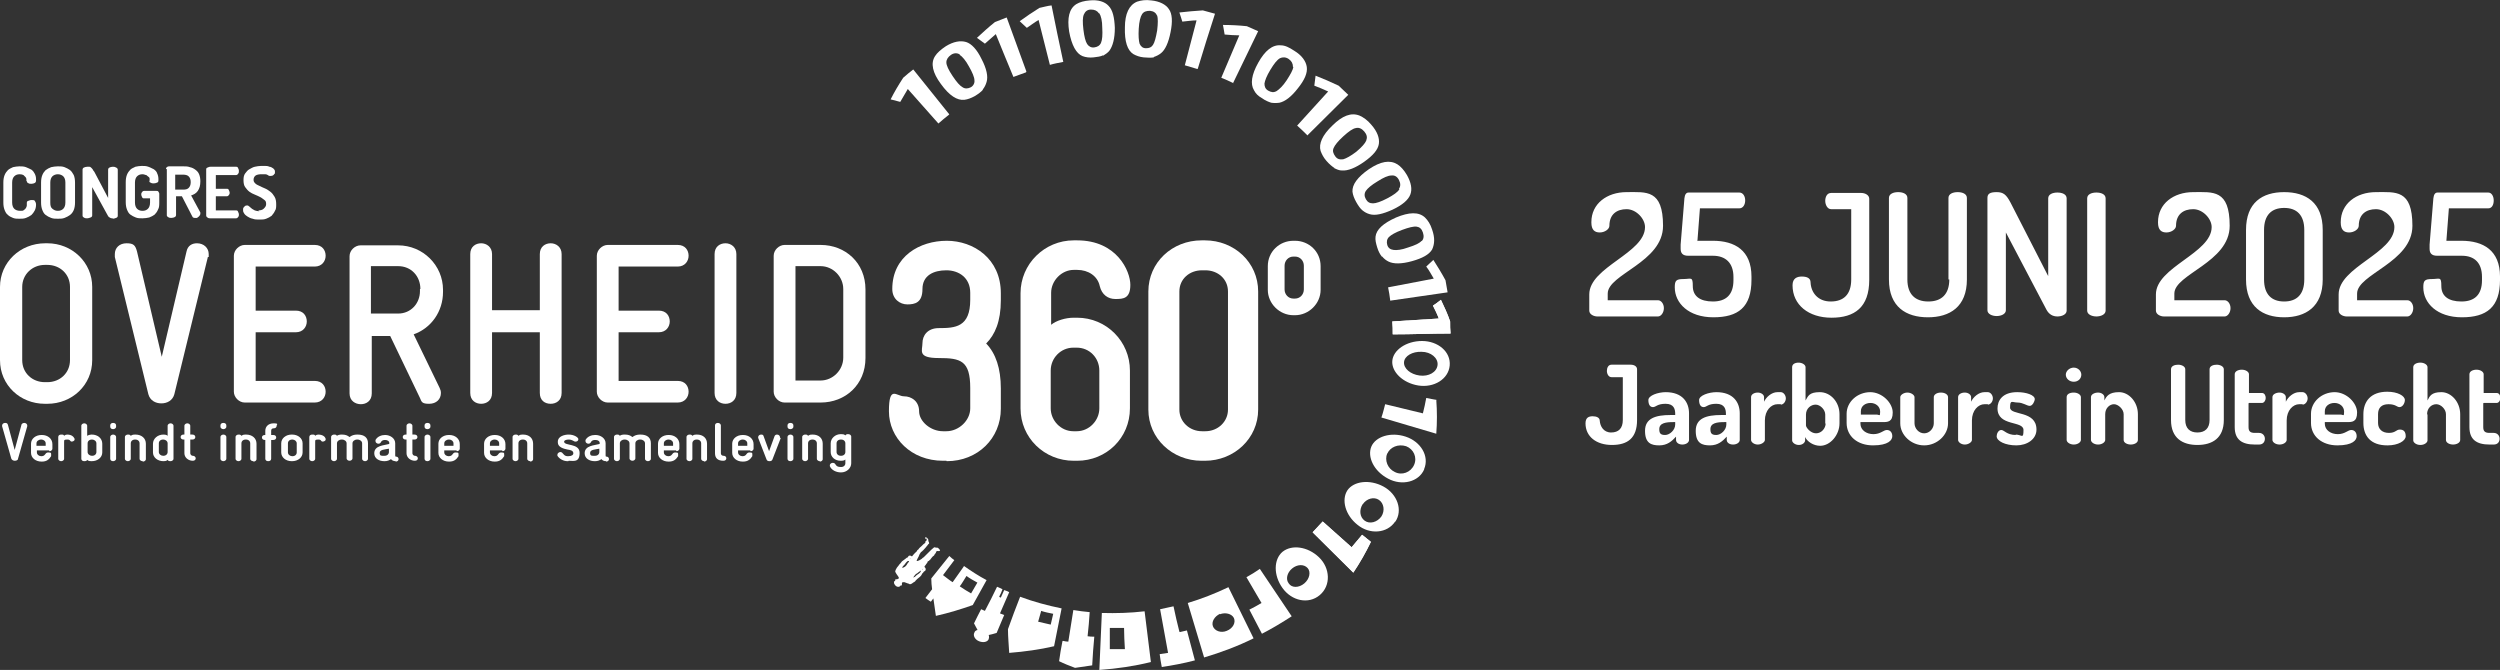 <svg width="306" height="82" viewBox="0 0 306 82" fill="none" xmlns="http://www.w3.org/2000/svg">
<rect x="0" y="0" width="306" height="82" fill="#333333" stroke="none"/>
<g clip-path="url(#clip0_4034_222)">
<path d="M304.001 49.322H305.591C305.847 49.322 306.053 49.017 306.053 48.712C306.053 48.406 305.899 48.101 305.591 48.101H304.001V45.81C304.001 45.505 303.59 45.25 303.129 45.25C302.667 45.25 302.257 45.454 302.257 45.81V52.275C302.257 53.801 303.129 54.412 304.719 54.412H305.232C305.745 54.412 305.95 54.056 305.95 53.7C305.95 53.343 305.694 52.987 305.232 52.987H304.719C304.155 52.987 303.949 52.783 303.949 52.275V49.373L304.001 49.322ZM297.075 50.697C297.075 49.933 297.64 49.475 298.204 49.475C298.768 49.475 299.384 50.086 299.384 50.697V53.852C299.384 54.209 299.845 54.412 300.256 54.412C300.666 54.412 301.128 54.209 301.128 53.852V50.697C301.128 49.221 300.051 47.999 298.819 47.999C297.588 47.999 297.383 48.508 297.127 49.017V44.945C297.127 44.639 296.716 44.385 296.255 44.385C295.793 44.385 295.382 44.589 295.382 44.945V53.903C295.382 54.158 295.742 54.463 296.255 54.463C296.767 54.463 297.127 54.158 297.127 53.903V50.748L297.075 50.697ZM292.253 54.514C293.536 54.514 294.459 53.954 294.459 53.394C294.459 52.834 294.203 52.58 293.741 52.58C293.279 52.58 293.228 52.987 292.407 52.987C291.586 52.987 291.073 52.529 291.073 51.766V50.697C291.073 49.933 291.484 49.475 292.356 49.475C293.228 49.475 293.382 49.831 293.69 49.831C294.1 49.831 294.356 49.322 294.356 48.966C294.356 48.457 293.484 47.948 292.202 47.948C290.15 47.948 289.278 49.17 289.278 50.697V51.766C289.278 53.343 290.15 54.514 292.202 54.514M284.558 50.697V50.34C284.558 49.679 285.123 49.322 285.738 49.322C286.354 49.322 286.918 49.73 286.918 50.391C286.918 51.053 286.815 50.748 286.508 50.748H284.558V50.697ZM285.789 47.999C284.148 47.999 282.865 49.221 282.865 50.646V51.766C282.865 53.394 284.199 54.514 286.097 54.514C287.995 54.514 288.457 53.852 288.457 53.394C288.457 52.936 288.201 52.631 287.79 52.631C287.38 52.631 287.021 53.14 286.149 53.14C285.276 53.14 284.558 52.631 284.558 51.867V51.664H287.277C287.893 51.664 288.508 51.664 288.508 50.493C288.508 49.322 287.226 47.999 285.738 47.999M281.839 49.526C282.147 49.526 282.455 49.17 282.455 48.762C282.455 48.355 282.147 47.999 281.839 47.999H281.429C280.711 47.999 280.044 48.61 279.787 49.17V48.61C279.787 48.304 279.428 48.05 279.018 48.05C278.608 48.05 278.146 48.253 278.146 48.61V53.852C278.146 54.107 278.505 54.412 279.018 54.412C279.531 54.412 279.89 54.107 279.89 53.852V51.46C279.89 50.239 280.66 49.475 281.429 49.475H281.839V49.526ZM275.273 49.322H276.863C277.12 49.322 277.325 49.017 277.325 48.712C277.325 48.406 277.171 48.101 276.863 48.101H275.273V45.81C275.273 45.505 274.863 45.25 274.401 45.25C273.939 45.25 273.529 45.454 273.529 45.81V52.275C273.529 53.801 274.401 54.412 275.991 54.412H276.504C277.017 54.412 277.222 54.056 277.222 53.7C277.222 53.343 276.966 52.987 276.504 52.987H275.991C275.427 52.987 275.222 52.783 275.222 52.275V49.373L275.273 49.322ZM270.451 51.409C270.451 52.427 269.887 52.936 268.963 52.936C268.04 52.936 267.476 52.427 267.476 51.409V45.199C267.476 44.843 267.014 44.639 266.604 44.639C266.193 44.639 265.731 44.792 265.731 45.199V51.409C265.731 53.649 267.168 54.463 268.963 54.463C270.759 54.463 272.195 53.649 272.195 51.409V45.199C272.195 44.843 271.733 44.639 271.323 44.639C270.913 44.639 270.451 44.792 270.451 45.199V51.409ZM257.677 50.697C257.677 49.933 258.242 49.475 258.755 49.475C259.268 49.475 259.935 50.086 259.935 50.697V53.852C259.935 54.209 260.396 54.412 260.807 54.412C261.217 54.412 261.679 54.209 261.679 53.852V50.697C261.679 49.221 260.602 47.999 259.37 47.999C258.139 47.999 257.831 48.508 257.575 49.017V48.61C257.575 48.304 257.216 48.05 256.805 48.05C256.395 48.05 255.933 48.253 255.933 48.61V53.852C255.933 54.107 256.292 54.412 256.805 54.412C257.318 54.412 257.677 54.107 257.677 53.852V50.697ZM253.83 44.996C253.317 44.996 252.855 45.403 252.855 45.861C252.855 46.319 253.266 46.726 253.83 46.726C254.394 46.726 254.753 46.319 254.753 45.861C254.753 45.403 254.343 44.996 253.83 44.996ZM253.83 48.05C253.317 48.05 252.958 48.253 252.958 48.61V53.852C252.958 54.107 253.317 54.412 253.83 54.412C254.343 54.412 254.702 54.107 254.702 53.852V48.61C254.702 48.304 254.292 48.05 253.83 48.05ZM246.751 53.242C245.622 53.242 245.314 52.631 244.955 52.631C244.596 52.631 244.391 53.089 244.391 53.394C244.391 54.005 245.468 54.514 246.802 54.514C248.136 54.514 249.264 53.751 249.264 52.58C249.264 50.188 246.033 50.9 246.033 49.882C246.033 48.864 246.289 49.271 246.956 49.271C247.623 49.271 248.085 49.679 248.444 49.679C248.803 49.679 249.059 49.068 249.059 48.864C249.059 48.355 248.033 47.999 246.905 47.999C245.109 47.999 244.494 49.017 244.494 49.984C244.494 52.224 247.674 51.46 247.674 52.631C247.674 53.801 247.469 53.191 246.699 53.191M243.314 49.526C243.621 49.526 243.929 49.17 243.929 48.762C243.929 48.355 243.621 47.999 243.314 47.999H242.903C242.185 47.999 241.518 48.61 241.262 49.17V48.61C241.262 48.304 240.903 48.05 240.492 48.05C240.082 48.05 239.671 48.253 239.671 48.61V53.852C239.671 54.107 240.031 54.412 240.492 54.412C240.954 54.412 241.364 54.107 241.364 53.852V51.46C241.364 50.239 242.134 49.475 242.903 49.475H243.314V49.526ZM235.516 54.514C237.106 54.514 238.44 53.242 238.44 51.816V48.61C238.44 48.304 238.081 48.05 237.568 48.05C237.055 48.05 236.696 48.304 236.696 48.61V51.816C236.696 52.427 236.183 53.038 235.516 53.038C234.849 53.038 234.336 52.427 234.336 51.816V48.61C234.336 48.355 233.926 48.05 233.464 48.05C233.003 48.05 232.592 48.355 232.592 48.61V51.816C232.592 53.242 233.926 54.514 235.516 54.514ZM227.77 50.697V50.34C227.77 49.679 228.334 49.322 228.95 49.322C229.565 49.322 230.13 49.73 230.13 50.391C230.13 51.053 230.027 50.748 229.719 50.748H227.77V50.697ZM228.95 47.999C227.308 47.999 226.026 49.221 226.026 50.646V51.766C226.026 53.394 227.36 54.514 229.258 54.514C231.156 54.514 231.617 53.852 231.617 53.394C231.617 52.936 231.361 52.631 230.951 52.631C230.54 52.631 230.181 53.14 229.309 53.14C228.437 53.14 227.719 52.631 227.719 51.867V51.664H230.438C231.053 51.664 231.669 51.664 231.669 50.493C231.669 49.322 230.386 47.999 228.899 47.999M223.461 51.816C223.461 52.427 222.948 53.038 222.281 53.038C221.614 53.038 221.05 52.325 221.05 52.071V50.748C221.05 49.984 221.665 49.526 222.23 49.526C222.794 49.526 223.41 50.137 223.41 50.748V51.867L223.461 51.816ZM220.178 44.385C219.665 44.385 219.357 44.589 219.357 44.945V53.903C219.357 54.158 219.716 54.463 220.178 54.463C220.639 54.463 220.947 54.158 220.947 53.903V53.496C221.204 54.056 221.973 54.565 222.794 54.565C224.025 54.565 225.154 53.242 225.154 51.816V50.697C225.154 49.221 224.076 47.999 222.743 47.999C221.409 47.999 221.306 48.508 220.999 49.017V44.945C220.999 44.639 220.588 44.385 220.126 44.385M217.972 49.526C218.28 49.526 218.587 49.17 218.587 48.762C218.587 48.355 218.28 47.999 217.972 47.999H217.561C216.843 47.999 216.176 48.61 215.92 49.17V48.61C215.92 48.304 215.561 48.05 215.15 48.05C214.74 48.05 214.33 48.253 214.33 48.61V53.852C214.33 54.107 214.689 54.412 215.15 54.412C215.612 54.412 216.022 54.107 216.022 53.852V51.46C216.022 50.239 216.792 49.475 217.561 49.475H217.972V49.526ZM211.303 51.969C211.303 52.631 210.636 53.242 210.072 53.242C209.507 53.242 209.354 53.038 209.354 52.529C209.354 51.766 210.174 51.664 211.098 51.664H211.303V51.969ZM210.123 47.999C209.148 47.999 207.969 48.406 207.969 48.966C207.969 49.526 208.174 49.831 208.533 49.831C208.892 49.831 209.046 49.424 210.072 49.424C211.098 49.424 211.252 50.086 211.252 50.646V50.798H210.687C208.841 50.798 207.558 51.206 207.558 52.733C207.558 54.26 208.328 54.514 209.302 54.514C210.277 54.514 210.841 54.005 211.354 53.445V53.852C211.354 54.158 211.662 54.412 212.124 54.412C212.585 54.412 212.945 54.158 212.945 53.852V50.595C212.945 49.271 212.175 47.999 210.072 47.999M205.044 51.969C205.044 52.631 204.378 53.242 203.813 53.242C203.249 53.242 203.095 53.038 203.095 52.529C203.095 51.766 203.916 51.664 204.839 51.664H205.044V51.969ZM203.916 47.999C202.941 47.999 201.761 48.406 201.761 48.966C201.761 49.526 201.966 49.831 202.326 49.831C202.685 49.831 202.839 49.424 203.865 49.424C204.891 49.424 205.044 50.086 205.044 50.646V50.798H204.48C202.633 50.798 201.351 51.206 201.351 52.733C201.351 54.26 202.12 54.514 203.095 54.514C204.07 54.514 204.634 54.005 205.147 53.445V53.852C205.147 54.158 205.455 54.412 205.917 54.412C206.378 54.412 206.737 54.158 206.737 53.852V50.595C206.737 49.271 205.968 47.999 203.865 47.999M198.632 46.166V51.409C198.632 52.427 198.119 52.936 197.196 52.936C196.272 52.936 195.862 52.173 195.811 51.511C195.811 51.104 195.4 50.951 194.938 50.951C194.477 50.951 194.066 51.104 194.066 51.816C194.066 53.445 195.4 54.463 197.298 54.463C199.196 54.463 200.376 53.649 200.376 51.409V45.199C200.376 44.843 200.017 44.639 199.607 44.639H197.247C196.837 44.639 196.683 45.047 196.683 45.403C196.683 45.759 196.888 46.166 197.247 46.166H198.632Z" fill="white"/>
<path d="M299.434 29.522L299.742 25.501H304.564C305.026 25.501 305.231 25.043 305.231 24.534C305.231 24.025 304.975 23.567 304.564 23.567H298.357C298.049 23.567 297.895 23.821 297.844 24.279L297.382 29.929C297.382 30.082 297.382 30.286 297.382 30.438C297.382 30.947 297.588 31.304 298.306 31.304H301.332C302.871 31.304 303.795 32.169 303.795 33.9V34.307C303.795 36.088 302.871 36.903 301.281 36.903C299.691 36.903 298.819 36.241 298.819 35.019C298.819 33.798 298.614 34.154 297.69 34.154C296.767 34.154 296.613 34.358 296.613 35.172C296.613 37.106 298.306 38.837 301.332 38.837C304.359 38.837 306.001 37.615 306.001 34.256V33.849C306.001 30.642 303.949 29.471 301.281 29.471H299.434V29.522ZM286.507 27.232C286.507 28.148 286.917 28.453 287.533 28.453C288.148 28.453 288.713 28.046 288.713 27.639C288.713 26.214 289.636 25.603 290.816 25.603C291.996 25.603 293.073 26.774 293.073 27.792C293.073 30.998 286.25 32.678 286.25 36.037V38.023C286.25 38.481 286.815 38.735 287.225 38.735H294.663C295.023 38.735 295.382 38.277 295.382 37.717C295.382 37.157 295.023 36.75 294.663 36.75H288.508V35.936C288.508 33.543 295.279 32.118 295.279 27.639C295.279 23.16 293.227 23.516 290.816 23.516C288.405 23.516 286.507 24.941 286.507 27.181M282.044 34.205C282.044 36.037 281.12 36.903 279.581 36.903C278.043 36.903 277.119 36.037 277.119 34.205V28.148C277.119 26.316 278.043 25.45 279.581 25.45C281.12 25.45 282.044 26.316 282.044 28.148V34.205ZM279.581 38.837C282.198 38.837 284.301 37.564 284.301 34.205V28.148C284.301 24.788 282.249 23.516 279.581 23.516C276.914 23.516 274.913 24.788 274.913 28.148V34.205C274.913 37.564 276.965 38.837 279.581 38.837ZM264.14 27.232C264.14 28.148 264.551 28.453 265.166 28.453C265.782 28.453 266.346 28.046 266.346 27.639C266.346 26.214 267.27 25.603 268.45 25.603C269.629 25.603 270.707 26.774 270.707 27.792C270.707 30.998 263.884 32.678 263.884 36.037V38.023C263.884 38.481 264.448 38.735 264.859 38.735H272.297C272.656 38.735 273.015 38.277 273.015 37.717C273.015 37.157 272.656 36.75 272.297 36.75H266.141V35.936C266.141 33.543 272.913 32.118 272.913 27.639C272.913 23.16 270.861 23.516 268.45 23.516C266.038 23.516 264.14 24.941 264.14 27.181M255.471 38.023C255.471 38.481 256.035 38.735 256.599 38.735C257.164 38.735 257.728 38.481 257.728 38.023V24.279C257.728 23.77 257.164 23.567 256.599 23.567C256.035 23.567 255.471 23.77 255.471 24.279V38.023ZM251.829 38.735C252.393 38.735 252.957 38.481 252.957 38.023V24.279C252.957 23.77 252.393 23.567 251.829 23.567C251.264 23.567 250.7 23.77 250.7 24.279V33.798L246.083 24.788C245.57 23.821 245.211 23.516 244.39 23.516C243.569 23.516 243.262 23.72 243.262 24.229V37.972C243.262 38.43 243.826 38.684 244.39 38.684C244.954 38.684 245.519 38.43 245.519 37.972V28.453L250.495 37.921C250.803 38.481 251.264 38.735 251.829 38.735ZM238.593 34.205C238.593 36.037 237.619 36.903 236.028 36.903C234.438 36.903 233.463 36.037 233.463 34.205V24.229C233.463 23.72 232.899 23.516 232.335 23.516C231.771 23.516 231.206 23.72 231.206 24.229V34.205C231.206 37.564 233.31 38.837 235.977 38.837C238.645 38.837 240.748 37.564 240.748 34.205V24.229C240.748 23.72 240.184 23.516 239.619 23.516C239.055 23.516 238.491 23.72 238.491 24.229V34.205H238.593ZM226.589 25.501V34.205C226.589 36.037 225.666 36.903 224.076 36.903C222.485 36.903 221.665 35.783 221.613 34.561C221.613 34.001 221.1 33.849 220.536 33.849C219.972 33.849 219.407 34.052 219.407 34.918C219.407 37.31 221.357 38.888 224.178 38.888C227 38.888 228.795 37.615 228.795 34.256V24.33C228.795 23.872 228.282 23.618 227.821 23.618H224.127C223.614 23.618 223.409 24.127 223.409 24.585C223.409 25.043 223.665 25.603 224.127 25.603H226.589V25.501ZM207.763 29.522L208.07 25.501H212.892C213.354 25.501 213.611 25.043 213.611 24.534C213.611 24.025 213.354 23.567 212.892 23.567H206.685C206.377 23.567 206.224 23.821 206.172 24.279L205.711 29.929C205.711 30.082 205.711 30.286 205.711 30.438C205.711 30.947 205.916 31.304 206.634 31.304H209.661C211.2 31.304 212.174 32.169 212.174 33.9V34.307C212.174 36.088 211.251 36.903 209.661 36.903C208.07 36.903 207.198 36.241 207.198 35.019C207.198 33.798 206.993 34.154 206.07 34.154C205.146 34.154 204.992 34.358 204.992 35.172C204.992 37.106 206.685 38.837 209.712 38.837C212.739 38.837 214.38 37.615 214.38 34.256V33.849C214.38 30.642 212.328 29.471 209.661 29.471H207.814L207.763 29.522ZM194.784 27.232C194.784 28.148 195.194 28.453 195.81 28.453C196.425 28.453 196.99 28.046 196.99 27.639C196.99 26.214 197.913 25.603 199.093 25.603C200.273 25.603 201.35 26.774 201.35 27.792C201.35 30.998 194.527 32.678 194.527 36.037V38.023C194.527 38.481 195.092 38.735 195.502 38.735H202.94C203.3 38.735 203.659 38.277 203.659 37.717C203.659 37.157 203.3 36.75 202.94 36.75H196.785V35.936C196.785 33.543 203.556 32.118 203.556 27.639C203.556 23.16 201.504 23.516 199.093 23.516C196.682 23.516 194.784 24.941 194.784 27.181" fill="white"/>
<path d="M3.336 52.173L2.207 56.143C2.207 56.346 1.951 56.397 1.797 56.397C1.643 56.397 1.438 56.295 1.386 56.143L0.258 52.173C0.258 52.173 0.258 52.173 0.258 52.071C0.258 51.918 0.412 51.765 0.617 51.765C0.822 51.765 0.925 51.816 0.976 52.02L1.797 55.074L2.618 52.02C2.618 51.867 2.823 51.765 2.977 51.765C3.182 51.765 3.336 51.918 3.336 52.071C3.336 52.224 3.336 52.122 3.336 52.173Z" fill="white"/>
<path d="M5.592 54.26C5.592 54.005 5.336 53.801 5.079 53.801H5.028C4.72 53.801 4.464 54.005 4.464 54.26V54.565H5.592V54.26ZM6.003 55.125H4.515V55.379C4.515 55.634 4.772 55.837 5.028 55.837H5.079C5.592 55.837 5.49 55.379 5.9 55.379C6.311 55.379 6.259 55.481 6.259 55.685C6.259 55.888 6.259 55.786 6.259 55.837C6.003 56.245 5.695 56.499 5.131 56.499H5.079C4.361 56.499 3.797 56.041 3.797 55.43V54.31C3.797 53.7 4.361 53.242 5.079 53.242H5.131C5.849 53.242 6.413 53.7 6.413 54.361V54.921C6.413 55.074 6.259 55.227 6.054 55.227" fill="white"/>
<path d="M8.822 54.056C8.514 54.056 8.668 53.801 8.257 53.801C7.847 53.801 7.847 53.852 7.847 54.107V56.143C7.847 56.346 7.642 56.448 7.488 56.448C7.334 56.448 7.129 56.346 7.129 56.143V53.496C7.129 53.292 7.283 53.191 7.488 53.191C7.693 53.191 7.796 53.191 7.847 53.343C7.95 53.242 8.104 53.191 8.206 53.191C8.822 53.191 9.027 53.496 9.13 53.7C9.13 53.7 9.13 53.751 9.13 53.801C9.13 53.954 8.924 54.056 8.719 54.056" fill="white"/>
<path d="M11.8 54.26C11.8 54.005 11.543 53.801 11.287 53.801H11.236C10.928 53.801 10.723 54.005 10.723 54.26V55.328C10.723 55.583 10.979 55.787 11.236 55.787H11.287C11.595 55.787 11.8 55.583 11.8 55.328V54.26ZM11.236 56.448H11.184C11.082 56.448 10.825 56.448 10.671 56.296C10.62 56.397 10.517 56.448 10.312 56.448C10.107 56.448 9.953 56.346 9.953 56.143V52.122C9.953 51.918 10.158 51.816 10.312 51.816C10.466 51.816 10.671 51.918 10.671 52.122V53.343C10.825 53.242 11.082 53.191 11.184 53.191H11.236C11.954 53.191 12.518 53.649 12.518 54.31V55.379C12.518 55.99 11.954 56.448 11.236 56.448Z" fill="white"/>
<path d="M13.851 52.529C13.646 52.529 13.492 52.427 13.492 52.224V52.071C13.492 51.867 13.646 51.765 13.851 51.765C14.056 51.765 14.21 51.867 14.21 52.071V52.224C14.21 52.427 14.005 52.529 13.851 52.529ZM13.851 56.448C13.646 56.448 13.492 56.346 13.492 56.143V53.496C13.492 53.292 13.697 53.191 13.851 53.191C14.005 53.191 14.21 53.292 14.21 53.496V56.143C14.21 56.346 14.005 56.448 13.851 56.448Z" fill="white"/>
<path d="M17.444 56.448C17.29 56.448 17.084 56.346 17.084 56.143V54.26C17.084 54.005 16.879 53.801 16.572 53.801H16.52C16.212 53.801 16.007 54.005 16.007 54.26V56.143C16.007 56.346 15.802 56.448 15.648 56.448C15.494 56.448 15.289 56.346 15.289 56.143V53.496C15.289 53.292 15.494 53.191 15.648 53.191C15.802 53.191 15.905 53.191 16.007 53.343C16.212 53.191 16.366 53.191 16.52 53.191H16.572C17.341 53.191 17.854 53.649 17.854 54.31V56.194C17.854 56.397 17.649 56.499 17.495 56.499" fill="white"/>
<path d="M20.518 54.26C20.518 54.005 20.262 53.801 20.005 53.801H19.954C19.646 53.801 19.441 54.005 19.441 54.26V55.328C19.441 55.583 19.697 55.787 19.954 55.787H20.005C20.313 55.787 20.518 55.583 20.518 55.328V54.26ZM20.877 56.448C20.672 56.448 20.569 56.397 20.518 56.296C20.364 56.448 20.108 56.448 20.005 56.448C19.287 56.448 18.723 55.99 18.723 55.379V54.31C18.723 53.7 19.287 53.191 20.005 53.191C20.108 53.191 20.364 53.191 20.518 53.343V52.122C20.518 51.918 20.723 51.816 20.877 51.816C21.031 51.816 21.236 51.918 21.236 52.122V56.143C21.236 56.346 21.031 56.448 20.877 56.448Z" fill="white"/>
<path d="M23.597 56.397C23.033 56.397 22.571 55.99 22.571 55.481V53.801H22.468C22.212 53.801 22.109 53.649 22.109 53.496C22.109 53.343 22.212 53.191 22.468 53.191H22.571V52.122C22.571 51.918 22.776 51.816 22.93 51.816C23.084 51.816 23.289 51.918 23.289 52.122V53.191H23.546C23.802 53.191 23.905 53.343 23.905 53.496C23.905 53.649 23.802 53.801 23.546 53.801H23.289V55.481C23.289 55.583 23.392 55.787 23.597 55.787C23.802 55.787 23.956 55.939 23.956 56.092C23.956 56.245 23.854 56.397 23.597 56.397Z" fill="white"/>
<path d="M27.343 52.529C27.19 52.529 26.984 52.427 26.984 52.224V52.071C26.984 51.867 27.138 51.765 27.343 51.765C27.549 51.765 27.703 51.867 27.703 52.071V52.224C27.703 52.427 27.497 52.529 27.343 52.529ZM27.343 56.448C27.19 56.448 26.984 56.346 26.984 56.143V53.496C26.984 53.292 27.19 53.191 27.343 53.191C27.497 53.191 27.703 53.292 27.703 53.496V56.143C27.703 56.346 27.497 56.448 27.343 56.448Z" fill="white"/>
<path d="M30.987 56.448C30.833 56.448 30.628 56.346 30.628 56.143V54.26C30.628 54.005 30.422 53.801 30.114 53.801H30.063C29.755 53.801 29.55 54.005 29.55 54.26V56.143C29.55 56.346 29.345 56.448 29.191 56.448C29.037 56.448 28.832 56.346 28.832 56.143V53.496C28.832 53.292 29.037 53.191 29.191 53.191C29.345 53.191 29.448 53.191 29.55 53.343C29.755 53.191 29.909 53.191 30.063 53.191H30.114C30.884 53.191 31.397 53.649 31.397 54.31V56.194C31.397 56.397 31.192 56.499 31.038 56.499" fill="white"/>
<path d="M33.499 52.427C33.294 52.427 33.191 52.529 33.191 52.733V53.242H33.448C33.704 53.242 33.807 53.394 33.807 53.547C33.807 53.7 33.704 53.852 33.448 53.852H33.191V56.143C33.191 56.346 33.037 56.448 32.832 56.448C32.627 56.448 32.473 56.346 32.473 56.143V53.852H32.422C32.165 53.852 32.062 53.7 32.062 53.547C32.062 53.394 32.165 53.242 32.422 53.242H32.473V52.733C32.473 52.224 32.832 51.816 33.499 51.816C34.166 51.816 33.858 51.969 33.858 52.122C33.858 52.275 33.755 52.427 33.499 52.427Z" fill="white"/>
<path d="M36.32 54.26C36.32 54.005 36.063 53.801 35.807 53.801H35.756C35.448 53.801 35.243 54.005 35.243 54.26V55.379C35.243 55.634 35.499 55.837 35.756 55.837H35.807C36.115 55.837 36.32 55.634 36.32 55.379V54.26ZM35.756 56.448H35.704C34.986 56.448 34.422 55.99 34.422 55.379V54.26C34.422 53.649 34.986 53.191 35.704 53.191H35.756C36.474 53.191 37.038 53.649 37.038 54.26V55.379C37.038 55.99 36.474 56.448 35.756 56.448Z" fill="white"/>
<path d="M39.552 54.056C39.193 54.056 39.398 53.801 38.988 53.801C38.578 53.801 38.578 53.852 38.578 54.107V56.143C38.578 56.346 38.372 56.448 38.218 56.448C38.065 56.448 37.859 56.346 37.859 56.143V53.496C37.859 53.292 38.013 53.191 38.218 53.191C38.424 53.191 38.526 53.191 38.578 53.343C38.68 53.242 38.834 53.191 38.937 53.191C39.552 53.191 39.809 53.496 39.86 53.7C39.86 53.7 39.86 53.751 39.86 53.801C39.86 53.954 39.655 54.056 39.45 54.056" fill="white"/>
<path d="M44.683 56.448C44.529 56.448 44.324 56.346 44.324 56.143V54.26C44.324 54.005 44.067 53.801 43.759 53.801H43.708C43.4 53.801 43.144 54.005 43.144 54.26V56.092C43.144 56.296 42.938 56.397 42.785 56.397C42.631 56.397 42.425 56.296 42.425 56.092V54.26C42.425 54.005 42.169 53.801 41.861 53.801H41.81C41.502 53.801 41.245 54.005 41.245 54.26V56.143C41.245 56.346 41.04 56.448 40.886 56.448C40.733 56.448 40.527 56.346 40.527 56.143V53.496C40.527 53.292 40.733 53.191 40.886 53.191C41.04 53.191 41.143 53.191 41.245 53.343C41.348 53.242 41.605 53.191 41.81 53.191H41.861C42.272 53.191 42.528 53.292 42.785 53.496C43.041 53.292 43.349 53.191 43.708 53.191H43.759C44.631 53.191 45.042 53.598 45.042 54.26V56.143C45.042 56.346 44.837 56.448 44.683 56.448Z" fill="white"/>
<path d="M47.604 54.921C47.091 55.023 46.475 55.023 46.475 55.43C46.475 55.837 46.681 55.786 47.04 55.786H47.091C47.399 55.786 47.604 55.583 47.604 55.328V54.921ZM48.425 56.448C48.168 56.448 47.963 56.346 47.861 56.194C47.655 56.346 47.399 56.448 47.091 56.448H47.04C46.424 56.448 45.809 56.143 45.809 55.481C45.809 54.514 47.04 54.514 47.553 54.361C47.655 54.361 47.655 54.26 47.655 54.26C47.655 54.005 47.45 53.852 47.142 53.852C46.937 53.852 46.732 53.903 46.629 54.107C46.578 54.26 46.424 54.31 46.322 54.31C46.116 54.31 45.962 54.158 45.962 54.005C45.962 53.852 45.962 53.903 45.962 53.852C46.219 53.394 46.732 53.242 47.142 53.242C47.758 53.242 48.374 53.649 48.374 54.26V55.736C48.374 55.837 48.374 55.888 48.476 55.888C48.681 55.888 48.784 56.041 48.784 56.194C48.784 56.346 48.681 56.499 48.425 56.499" fill="white"/>
<path d="M50.785 56.397C50.22 56.397 49.759 55.99 49.759 55.481V53.801H49.656C49.4 53.801 49.297 53.649 49.297 53.496C49.297 53.343 49.4 53.191 49.656 53.191H49.759V52.122C49.759 51.918 49.964 51.816 50.118 51.816C50.272 51.816 50.477 51.918 50.477 52.122V53.191H50.733C50.99 53.191 51.092 53.343 51.092 53.496C51.092 53.649 50.99 53.801 50.733 53.801H50.477V55.481C50.477 55.583 50.579 55.787 50.785 55.787C50.99 55.787 51.144 55.939 51.144 56.092C51.144 56.245 51.041 56.397 50.785 56.397Z" fill="white"/>
<path d="M52.324 52.529C52.119 52.529 51.965 52.427 51.965 52.224V52.071C51.965 51.867 52.119 51.765 52.324 51.765C52.529 51.765 52.683 51.867 52.683 52.071V52.224C52.683 52.427 52.478 52.529 52.324 52.529ZM52.324 56.448C52.119 56.448 51.965 56.346 51.965 56.143V53.496C51.965 53.292 52.17 53.191 52.324 53.191C52.478 53.191 52.683 53.292 52.683 53.496V56.143C52.683 56.346 52.478 56.448 52.324 56.448Z" fill="white"/>
<path d="M55.507 54.26C55.507 54.005 55.25 53.801 54.994 53.801H54.943C54.635 53.801 54.378 54.005 54.378 54.26V54.565H55.507V54.26ZM55.866 55.125H54.378V55.379C54.378 55.634 54.635 55.837 54.891 55.837H54.943C55.456 55.837 55.353 55.379 55.763 55.379C56.174 55.379 56.123 55.481 56.123 55.685C56.123 55.888 56.123 55.786 56.123 55.837C55.866 56.245 55.558 56.499 54.994 56.499H54.943C54.224 56.499 53.66 56.041 53.66 55.43V54.31C53.66 53.7 54.224 53.242 54.943 53.242H54.994C55.712 53.242 56.276 53.7 56.276 54.361V54.921C56.276 55.074 56.123 55.227 55.917 55.227" fill="white"/>
<path d="M61.097 54.26C61.097 54.005 60.84 53.801 60.584 53.801H60.532C60.225 53.801 59.968 54.005 59.968 54.26V54.565H61.097V54.26ZM61.456 55.125H59.968V55.379C59.968 55.634 60.225 55.837 60.481 55.837H60.532C61.045 55.837 60.943 55.379 61.353 55.379C61.764 55.379 61.712 55.481 61.712 55.685C61.712 55.888 61.712 55.786 61.712 55.837C61.456 56.245 61.148 56.499 60.584 56.499H60.532C59.814 56.499 59.25 56.041 59.25 55.43V54.31C59.25 53.7 59.814 53.242 60.532 53.242H60.584C61.302 53.242 61.866 53.7 61.866 54.361V54.921C61.866 55.074 61.712 55.227 61.507 55.227" fill="white"/>
<path d="M64.893 56.448C64.739 56.448 64.534 56.346 64.534 56.143V54.26C64.534 54.005 64.329 53.801 64.021 53.801H63.969C63.662 53.801 63.456 54.005 63.456 54.26V56.143C63.456 56.346 63.251 56.448 63.097 56.448C62.944 56.448 62.738 56.346 62.738 56.143V53.496C62.738 53.292 62.944 53.191 63.097 53.191C63.251 53.191 63.354 53.191 63.456 53.343C63.662 53.191 63.816 53.191 63.969 53.191H64.021C64.79 53.191 65.252 53.649 65.252 54.31V56.194C65.252 56.397 65.047 56.499 64.893 56.499" fill="white"/>
<path d="M69.56 56.448H69.458C68.996 56.448 68.483 56.194 68.227 55.787C68.227 55.787 68.227 55.685 68.227 55.634C68.227 55.481 68.432 55.328 68.586 55.328C68.945 55.328 68.945 55.837 69.458 55.837H69.56C69.971 55.837 70.176 55.685 70.176 55.481C70.176 55.125 69.766 55.074 69.458 55.023C68.945 54.921 68.278 54.718 68.278 54.158V54.056C68.278 53.394 69.099 53.191 69.612 53.191C70.278 53.191 70.791 53.547 70.791 53.751C70.791 53.954 70.638 54.056 70.432 54.056C70.227 54.056 70.073 53.801 69.612 53.801C69.304 53.801 69.047 53.903 69.047 54.056C69.047 54.616 70.945 54.209 70.945 55.43C70.945 56.652 70.176 56.397 69.612 56.397" fill="white"/>
<path d="M73.358 54.921C72.845 55.023 72.229 55.023 72.229 55.43C72.229 55.837 72.435 55.786 72.794 55.786H72.845C73.153 55.786 73.358 55.583 73.358 55.328V54.921ZM74.179 56.448C73.922 56.448 73.717 56.346 73.615 56.194C73.409 56.346 73.153 56.448 72.845 56.448H72.794C72.178 56.448 71.562 56.143 71.562 55.481C71.562 54.514 72.794 54.514 73.307 54.361C73.409 54.361 73.409 54.26 73.409 54.26C73.409 54.005 73.204 53.852 72.896 53.852H72.845C72.64 53.852 72.435 53.903 72.332 54.107C72.281 54.26 72.127 54.31 72.024 54.31C71.819 54.31 71.665 54.158 71.665 54.005C71.665 53.852 71.665 53.903 71.665 53.852C71.922 53.394 72.435 53.242 72.845 53.242H72.896C73.512 53.242 74.127 53.649 74.127 54.26V55.736C74.127 55.837 74.127 55.888 74.23 55.888C74.435 55.888 74.538 56.041 74.538 56.194C74.538 56.346 74.435 56.499 74.179 56.499" fill="white"/>
<path d="M79.308 56.448C79.154 56.448 78.948 56.346 78.948 56.143V54.26C78.948 54.005 78.692 53.801 78.384 53.801H78.333C78.025 53.801 77.769 54.005 77.769 54.26V56.092C77.769 56.296 77.563 56.397 77.409 56.397C77.256 56.397 77.05 56.296 77.05 56.092V54.26C77.05 54.005 76.794 53.801 76.486 53.801H76.435C76.127 53.801 75.871 54.005 75.871 54.26V56.143C75.871 56.346 75.665 56.448 75.511 56.448C75.358 56.448 75.152 56.346 75.152 56.143V53.496C75.152 53.292 75.358 53.191 75.511 53.191C75.665 53.191 75.768 53.191 75.871 53.343C75.973 53.242 76.178 53.191 76.435 53.191H76.486C76.897 53.191 77.153 53.292 77.409 53.496C77.666 53.292 77.974 53.191 78.333 53.191H78.384C79.256 53.191 79.667 53.598 79.667 54.26V56.143C79.667 56.346 79.462 56.448 79.308 56.448Z" fill="white"/>
<path d="M82.386 54.26C82.386 54.005 82.129 53.801 81.873 53.801H81.822C81.514 53.801 81.257 54.005 81.257 54.26V54.565H82.386V54.26ZM82.745 55.125H81.257V55.379C81.257 55.634 81.514 55.837 81.77 55.837H81.822C82.335 55.837 82.232 55.379 82.642 55.379C83.053 55.379 83.001 55.481 83.001 55.685C83.001 55.888 83.001 55.786 83.001 55.837C82.745 56.245 82.437 56.499 81.873 56.499H81.822C81.103 56.499 80.539 56.041 80.539 55.43V54.31C80.539 53.7 81.103 53.242 81.822 53.242H81.873C82.591 53.242 83.155 53.7 83.155 54.361V54.921C83.155 55.074 83.001 55.227 82.796 55.227" fill="white"/>
<path d="M86.182 56.448C86.028 56.448 85.823 56.346 85.823 56.143V54.26C85.823 54.005 85.618 53.801 85.31 53.801H85.258C84.951 53.801 84.746 54.005 84.746 54.26V56.143C84.746 56.346 84.54 56.448 84.386 56.448C84.233 56.448 84.027 56.346 84.027 56.143V53.496C84.027 53.292 84.233 53.191 84.386 53.191C84.54 53.191 84.643 53.191 84.746 53.343C84.951 53.191 85.105 53.191 85.258 53.191H85.31C86.079 53.191 86.541 53.649 86.541 54.31V56.194C86.541 56.397 86.336 56.499 86.182 56.499" fill="white"/>
<path d="M88.542 56.397C87.875 56.397 87.516 56.092 87.516 55.481V52.071C87.516 51.867 87.669 51.765 87.875 51.765C88.08 51.765 88.234 51.918 88.234 52.071V55.481C88.234 55.634 88.336 55.786 88.542 55.786C88.747 55.786 88.901 55.888 88.901 56.092C88.901 56.295 88.747 56.397 88.542 56.397Z" fill="white"/>
<path d="M91.468 54.26C91.468 54.005 91.211 53.801 90.955 53.801H90.904C90.596 53.801 90.339 54.005 90.339 54.26V54.565H91.468V54.26ZM91.827 55.125H90.339V55.379C90.339 55.634 90.596 55.837 90.852 55.837H90.904C91.417 55.837 91.314 55.379 91.724 55.379C92.135 55.379 92.084 55.481 92.084 55.685C92.084 55.888 92.084 55.786 92.084 55.837C91.827 56.245 91.519 56.499 90.955 56.499H90.904C90.185 56.499 89.621 56.041 89.621 55.43V54.31C89.621 53.7 90.185 53.242 90.904 53.242H90.955C91.673 53.242 92.237 53.7 92.237 54.361V54.921C92.237 55.074 92.084 55.227 91.878 55.227" fill="white"/>
<path d="M95.571 53.598L94.545 56.245C94.494 56.397 94.34 56.448 94.186 56.448C94.032 56.448 93.878 56.397 93.827 56.245L92.801 53.598C92.801 53.598 92.801 53.598 92.801 53.496C92.801 53.343 92.955 53.191 93.16 53.191C93.365 53.191 93.416 53.242 93.468 53.394L94.135 55.227L94.802 53.394C94.853 53.242 95.007 53.191 95.109 53.191C95.314 53.191 95.468 53.343 95.468 53.496C95.468 53.649 95.468 53.496 95.468 53.598" fill="white"/>
<path d="M96.75 52.529C96.544 52.529 96.391 52.427 96.391 52.224V52.071C96.391 51.867 96.544 51.765 96.75 51.765C96.955 51.765 97.109 51.867 97.109 52.071V52.224C97.109 52.427 96.904 52.529 96.75 52.529ZM96.75 56.448C96.544 56.448 96.391 56.346 96.391 56.143V53.496C96.391 53.292 96.596 53.191 96.75 53.191C96.904 53.191 97.109 53.292 97.109 53.496V56.143C97.109 56.346 96.904 56.448 96.75 56.448Z" fill="white"/>
<path d="M100.342 56.448C100.188 56.448 99.983 56.346 99.983 56.143V54.26C99.983 54.005 99.778 53.801 99.47 53.801H99.419C99.111 53.801 98.906 54.005 98.906 54.26V56.143C98.906 56.346 98.701 56.448 98.547 56.448C98.393 56.448 98.188 56.346 98.188 56.143V53.496C98.188 53.292 98.393 53.191 98.547 53.191C98.701 53.191 98.803 53.191 98.906 53.343C99.111 53.191 99.265 53.191 99.419 53.191H99.47C100.239 53.191 100.701 53.649 100.701 54.31V56.194C100.701 56.397 100.496 56.499 100.342 56.499" fill="white"/>
<path d="M103.472 54.259C103.472 54.005 103.267 53.801 102.959 53.801H102.908C102.6 53.801 102.395 54.005 102.395 54.259V55.328C102.395 55.583 102.6 55.786 102.908 55.786H102.959C103.267 55.786 103.472 55.583 103.472 55.328V54.209V54.259ZM102.959 57.822H102.908C102.395 57.822 101.779 57.568 101.574 57.059C101.574 57.059 101.574 57.008 101.574 56.957C101.574 56.754 101.779 56.652 101.933 56.652C102.395 56.652 102.139 57.161 102.908 57.161H102.959C103.267 57.161 103.472 56.957 103.472 56.703V56.245C103.318 56.397 103.062 56.397 102.959 56.397H102.908C102.19 56.397 101.677 55.939 101.677 55.328V54.259C101.677 53.649 102.241 53.14 102.908 53.14H102.959C103.113 53.14 103.318 53.14 103.472 53.292C103.575 53.14 103.677 53.14 103.831 53.14C103.985 53.14 104.19 53.241 104.19 53.445V56.703C104.19 57.313 103.626 57.822 102.959 57.822Z" fill="white"/>
<path d="M8.567 35.121C8.567 33.543 7.336 32.423 5.797 32.423H5.489C3.95 32.423 2.719 33.594 2.719 35.121V44.08C2.719 45.657 3.95 46.777 5.489 46.777H5.797C7.336 46.777 8.567 45.657 8.567 44.08V35.121ZM5.797 49.424H5.489C2.462 49.424 0 47.133 0 44.08V35.121C0 32.118 2.462 29.777 5.54 29.777H5.797C8.823 29.777 11.286 32.118 11.286 35.121V44.08C11.286 47.133 8.823 49.424 5.797 49.424Z" fill="white"/>
<path d="M25.443 31.456L21.339 48.253C21.134 49.017 20.467 49.373 19.749 49.373C19.031 49.373 18.364 49.017 18.159 48.253L14.055 31.456C14.055 31.355 14.055 31.253 14.055 31.1C14.055 30.337 14.619 29.777 15.491 29.777C16.363 29.777 16.568 30.031 16.773 30.795L19.8 43.672L22.827 30.795C22.981 30.031 23.545 29.777 24.109 29.777C24.93 29.777 25.546 30.337 25.546 31.1C25.546 31.863 25.546 31.355 25.546 31.456" fill="white"/>
<path d="M38.526 49.271H29.959C29.241 49.271 28.625 48.61 28.625 47.948V31.304C28.625 30.591 29.292 29.98 29.959 29.98H38.526C39.449 29.98 39.859 30.642 39.859 31.304C39.859 31.965 39.398 32.627 38.526 32.627H31.293V38.022H36.217C37.141 38.022 37.551 38.684 37.551 39.346C37.551 40.008 37.089 40.669 36.217 40.669H31.293V46.624H38.526C39.449 46.624 39.859 47.286 39.859 47.948C39.859 48.61 39.398 49.271 38.526 49.271Z" fill="white"/>
<path d="M51.455 35.376C51.455 33.798 50.326 32.576 48.736 32.576H45.401V38.379H48.736C50.275 38.379 51.403 37.157 51.403 35.63V35.376H51.455ZM50.583 40.822L53.815 47.49C53.917 47.693 53.968 47.897 53.968 48.1C53.968 48.864 53.404 49.424 52.532 49.424C51.66 49.424 51.609 49.22 51.403 48.711L47.761 41.127H45.504V48.151C45.504 49.068 44.837 49.475 44.17 49.475C43.503 49.475 42.785 49.068 42.785 48.151V31.354C42.785 30.642 43.452 30.031 44.119 30.031H48.736C51.763 30.031 54.225 32.474 54.225 35.477V35.732C54.225 38.124 52.788 40.16 50.634 40.924" fill="white"/>
<path d="M67.408 49.424C66.69 49.424 66.074 49.017 66.074 48.101V40.669H60.226V48.101C60.226 49.017 59.559 49.424 58.892 49.424C58.225 49.424 57.559 49.017 57.559 48.101V31.1C57.559 30.184 58.225 29.777 58.892 29.777C59.559 29.777 60.226 30.235 60.226 31.1V37.971H66.074V31.1C66.074 30.184 66.741 29.777 67.408 29.777C68.075 29.777 68.742 30.235 68.742 31.1V48.101C68.742 49.017 68.075 49.424 67.408 49.424Z" fill="white"/>
<path d="M82.951 49.271H74.385C73.666 49.271 73.051 48.61 73.051 47.948V31.304C73.051 30.591 73.718 29.98 74.385 29.98H82.951C83.875 29.98 84.285 30.642 84.285 31.304C84.285 31.965 83.824 32.627 82.951 32.627H75.718V38.022H80.643C81.567 38.022 81.977 38.684 81.977 39.346C81.977 40.008 81.515 40.669 80.643 40.669H75.718V46.624H82.951C83.875 46.624 84.285 47.286 84.285 47.948C84.285 48.61 83.824 49.271 82.951 49.271Z" fill="white"/>
<path d="M88.799 49.424C88.132 49.424 87.465 49.017 87.465 48.101V31.1C87.465 30.184 88.132 29.777 88.799 29.777C89.466 29.777 90.132 30.235 90.132 31.1V48.101C90.132 49.017 89.466 49.424 88.799 49.424Z" fill="white"/>
<path d="M103.215 35.376C103.215 33.849 101.932 32.576 100.445 32.576H97.367V46.574H100.445C101.932 46.574 103.215 45.301 103.215 43.774V35.376ZM100.445 49.271H96.033C95.315 49.271 94.699 48.61 94.699 47.948V31.304C94.699 30.591 95.366 29.98 96.033 29.98H100.445C103.471 29.98 105.934 32.169 105.934 35.426V43.825C105.934 47.083 103.471 49.271 100.445 49.271Z" fill="white"/>
<path d="M115.833 56.397H115.422C111.524 56.397 108.805 53.598 108.805 50.34C108.805 47.083 109.728 48.508 110.651 48.508C111.575 48.508 112.498 49.119 112.498 50.34C112.498 51.562 113.883 52.783 115.422 52.783H115.833C117.372 52.783 118.757 51.46 118.757 49.984V47.49C118.757 44.13 117.577 43.825 114.909 43.825C112.242 43.825 112.909 42.909 112.909 41.993C112.909 41.076 113.524 40.16 114.909 40.16C116.91 40.16 118.757 40.058 118.757 36.699V35.834C118.757 34.001 117.372 33.085 115.833 33.085C114.294 33.085 112.909 33.696 112.909 35.376C112.909 37.055 111.985 37.259 111.062 37.259C110.138 37.259 109.215 36.597 109.215 35.376C109.215 31.355 112.601 29.471 115.884 29.471C119.167 29.471 122.502 31.66 122.502 35.885V36.75C122.502 39.346 121.783 40.975 120.706 42.044C121.886 43.265 122.502 45.097 122.502 47.541V50.035C122.502 53.649 119.68 56.448 115.884 56.448" fill="white"/>
<path d="M134.558 45.352C134.558 43.825 133.378 42.553 131.788 42.553H131.378C129.839 42.553 128.608 43.825 128.608 45.352V49.984C128.608 51.46 129.839 52.783 131.378 52.783H131.788C133.327 52.783 134.558 51.46 134.558 49.984V45.352ZM136.508 36.597C135.636 36.597 134.866 36.088 134.61 35.019C134.353 33.798 133.225 33.034 131.839 33.034H131.429C129.941 33.034 128.659 34.358 128.659 35.834V39.753C129.274 39.244 130.403 38.888 131.429 38.888H131.839C135.43 38.888 138.303 41.789 138.303 45.352V49.984C138.303 53.598 135.43 56.397 131.839 56.397H131.429C127.838 56.397 124.914 53.598 124.914 49.984V35.885C124.914 32.322 127.838 29.42 131.429 29.42H131.839C136.713 29.42 138.354 33.187 138.354 34.867C138.354 36.546 137.482 36.597 136.559 36.597" fill="white"/>
<path d="M150.305 35.681C150.305 34.154 149.074 33.085 147.535 33.085H147.125C145.586 33.085 144.355 34.154 144.355 35.681V50.137C144.355 51.613 145.586 52.783 147.125 52.783H147.535C149.074 52.783 150.305 51.613 150.305 50.137V35.681ZM147.484 56.397H147.074C143.483 56.397 140.559 53.649 140.559 50.137V35.681C140.559 32.118 143.483 29.42 147.074 29.42H147.484C151.075 29.42 153.999 32.118 153.999 35.681V50.137C153.999 53.649 151.075 56.397 147.484 56.397Z" fill="white"/>
<path d="M159.591 32.525C159.591 31.914 159.13 31.405 158.514 31.405H158.309C157.693 31.405 157.232 31.914 157.232 32.525V35.426C157.232 36.037 157.693 36.546 158.309 36.546H158.514C159.13 36.546 159.591 36.037 159.591 35.426V32.525ZM158.514 38.582H158.309C156.616 38.582 155.18 37.157 155.18 35.477V32.576C155.18 30.795 156.616 29.471 158.309 29.471H158.514C160.207 29.471 161.643 30.795 161.643 32.576V35.477C161.643 37.157 160.207 38.582 158.514 38.582Z" fill="white"/>
<path d="M116.142 14.049C115.681 14.405 115.27 14.761 114.86 15.117C113.629 13.692 112.346 12.318 111.115 10.893C110.807 11.402 110.499 11.962 110.192 12.471C109.781 12.369 109.371 12.267 109.012 12.165C109.473 11.249 109.986 10.384 110.551 9.518C110.961 9.162 111.371 8.806 111.782 8.5C113.27 10.333 114.706 12.165 116.194 13.998" fill="white"/>
<path d="M170.469 40.924C170.469 40.415 170.469 39.855 170.418 39.346C172.316 39.244 174.214 39.091 176.112 38.989C175.907 38.43 175.65 37.921 175.394 37.412C175.702 37.208 176.061 36.953 176.369 36.699C176.779 37.564 177.189 38.43 177.497 39.346C177.497 39.855 177.497 40.364 177.549 40.822C175.189 40.822 172.829 40.924 170.469 40.924Z" fill="white"/>
<path d="M125.58 8.857C125.067 9.06 124.554 9.213 124.041 9.417C123.323 7.686 122.605 5.955 121.887 4.174C121.425 4.581 121.015 4.937 120.553 5.345C120.245 5.09 119.886 4.887 119.578 4.632C120.296 3.97 121.014 3.309 121.784 2.698C122.246 2.494 122.759 2.342 123.22 2.138C124.041 4.327 124.811 6.566 125.631 8.755" fill="white"/>
<path d="M146.561 8.449C146.048 8.297 145.535 8.144 145.022 7.991C145.484 6.159 145.997 4.326 146.459 2.494C145.894 2.494 145.279 2.596 144.715 2.647C144.612 2.24 144.458 1.883 144.355 1.527C145.33 1.425 146.254 1.323 147.228 1.272C147.741 1.425 148.203 1.527 148.716 1.68C147.998 3.919 147.28 6.159 146.613 8.398" fill="white"/>
<path d="M130.096 7.584C129.583 7.686 129.019 7.788 128.506 7.941C128.044 6.108 127.583 4.276 127.121 2.443C126.608 2.749 126.146 3.105 125.685 3.41C125.377 3.156 125.12 2.851 124.812 2.596C125.582 2.036 126.403 1.476 127.224 0.967C127.737 0.865 128.198 0.713 128.711 0.662C129.173 2.952 129.635 5.243 130.148 7.584" fill="white"/>
<path d="M117.476 6.668C117.168 6.464 116.758 6.464 116.399 6.719C116.04 6.973 115.834 7.279 115.834 7.635C115.834 7.991 116.091 8.551 116.604 9.315C117.117 10.078 117.476 10.486 117.835 10.689C118.143 10.893 118.502 10.842 118.81 10.689C119.118 10.536 119.323 10.18 119.271 9.824C119.271 9.468 119.015 8.857 118.605 8.144C118.194 7.381 117.784 6.923 117.476 6.719M120.297 10.995C120.092 11.249 119.733 11.504 119.323 11.758C118.861 12.012 118.451 12.165 118.04 12.216C117.168 12.318 116.194 11.707 115.168 10.282C114.142 8.908 113.885 7.737 114.449 6.872C114.706 6.464 115.168 6.057 115.783 5.65C116.706 5.09 117.527 4.937 118.245 5.141C118.912 5.345 119.579 6.057 120.144 7.228C120.759 8.399 120.964 9.366 120.759 10.027C120.657 10.384 120.503 10.689 120.297 10.944" fill="white"/>
<path d="M150.972 10.18C150.459 9.926 149.997 9.722 149.484 9.519C150.203 7.788 150.972 6.057 151.69 4.327C151.075 4.327 150.51 4.276 149.895 4.225C149.843 3.818 149.741 3.41 149.69 3.054C150.664 3.054 151.639 3.105 152.614 3.207C153.075 3.41 153.537 3.614 153.999 3.818L150.921 10.18" fill="white"/>
<path d="M158.258 8.195C158.258 7.788 158.104 7.482 157.745 7.228C157.386 6.973 156.976 6.973 156.668 7.126C156.309 7.33 155.95 7.788 155.488 8.551C155.027 9.315 154.821 9.875 154.77 10.231C154.77 10.587 154.873 10.893 155.232 11.096C155.591 11.3 155.899 11.351 156.258 11.147C156.565 10.944 157.027 10.536 157.489 9.824C157.951 9.111 158.258 8.551 158.31 8.195M155.591 12.572C155.283 12.47 154.873 12.318 154.462 12.012C154.001 11.758 153.693 11.453 153.488 11.045C153.026 10.282 153.18 9.162 154.001 7.686C154.821 6.21 155.745 5.446 156.771 5.548C157.284 5.548 157.797 5.803 158.412 6.21C159.336 6.77 159.849 7.482 159.951 8.195C160.054 8.907 159.695 9.773 158.874 10.791C158.053 11.86 157.284 12.42 156.617 12.572C156.258 12.623 155.899 12.623 155.591 12.572Z" fill="white"/>
<path d="M160.001 16.543C159.59 16.135 159.18 15.728 158.77 15.372C160.052 13.947 161.334 12.572 162.566 11.198C162.001 10.944 161.437 10.689 160.873 10.486C160.924 10.078 160.975 9.671 161.027 9.264C161.95 9.62 162.873 10.027 163.848 10.486C164.259 10.842 164.618 11.249 165.028 11.605C163.335 13.285 161.694 14.914 160.001 16.593" fill="white"/>
<path d="M134.506 1.629C134.301 1.323 133.993 1.171 133.532 1.171C133.07 1.171 132.814 1.425 132.66 1.782C132.506 2.138 132.506 2.749 132.608 3.614C132.711 4.479 132.865 5.09 133.07 5.395C133.275 5.701 133.583 5.854 133.942 5.803C134.301 5.752 134.609 5.599 134.763 5.243C134.917 4.886 134.968 4.276 134.917 3.41C134.917 2.545 134.763 1.934 134.558 1.629M135.019 6.77C134.712 6.922 134.301 6.973 133.84 7.024C133.378 7.075 132.916 7.024 132.506 6.872C131.736 6.566 131.172 5.548 130.864 3.868C130.608 2.189 130.864 1.069 131.736 0.509C132.147 0.255 132.711 0.102 133.378 0.051C134.404 -0.051 135.225 0.204 135.686 0.713C136.199 1.222 136.404 2.138 136.456 3.41C136.456 4.734 136.199 5.65 135.789 6.21C135.584 6.464 135.276 6.668 135.019 6.821" fill="white"/>
<path d="M141.638 1.934C141.485 1.578 141.228 1.374 140.766 1.323C140.305 1.323 139.997 1.425 139.792 1.731C139.586 2.036 139.433 2.647 139.381 3.512C139.33 4.377 139.381 4.988 139.484 5.345C139.638 5.701 139.894 5.904 140.253 5.904C140.664 5.904 140.92 5.803 141.125 5.497C141.331 5.192 141.485 4.581 141.638 3.716C141.741 2.85 141.741 2.24 141.638 1.883M141.228 7.024C140.92 7.075 140.51 7.075 139.997 7.024C139.484 6.973 139.073 6.821 138.714 6.617C137.996 6.159 137.637 5.09 137.688 3.359C137.688 1.68 138.201 0.611 139.176 0.204C139.638 0.051 140.202 -0.051 140.92 0.051C141.946 0.153 142.716 0.56 143.075 1.12C143.485 1.68 143.537 2.647 143.28 3.919C143.024 5.243 142.613 6.108 142.1 6.515C141.844 6.719 141.536 6.872 141.228 6.973" fill="white"/>
<path d="M144.356 77.317C144.1 76.299 143.843 75.23 143.638 74.212C143.074 74.314 142.561 74.467 141.997 74.569C142.304 76.35 142.664 78.132 142.971 79.913C142.612 79.964 142.304 80.015 141.945 80.066C141.997 80.575 142.099 81.084 142.202 81.644C143.536 81.44 144.921 81.186 146.254 80.829C145.947 79.608 145.588 78.386 145.28 77.165C144.972 77.216 144.715 77.317 144.408 77.368" fill="white"/>
<path d="M154.461 77.572C153.948 76.605 153.435 75.587 152.922 74.62C153.435 74.365 153.896 74.111 154.409 73.805C153.794 72.736 153.178 71.718 152.562 70.649C153.127 70.344 153.691 69.988 154.204 69.631C155.487 71.566 156.82 73.5 158.103 75.434C156.923 76.198 155.743 76.91 154.461 77.572Z" fill="white"/>
<path d="M158.156 69.581C158.771 69.072 159.592 69.021 160.054 69.53C160.464 69.988 160.31 70.853 159.643 71.413C158.976 71.973 158.104 71.973 157.745 71.413C157.335 70.904 157.54 70.09 158.156 69.581ZM161.541 72.838C162.926 71.667 162.824 69.53 161.439 68.206C160.054 66.883 158.104 66.628 156.976 67.544C155.898 68.461 155.847 70.395 156.976 71.973C158.104 73.551 160.156 74.009 161.541 72.838Z" fill="white"/>
<path d="M149.333 75.179C150 74.925 150.769 75.129 151.026 75.638C151.282 76.197 150.923 76.91 150.154 77.215C149.435 77.521 148.666 77.215 148.461 76.656C148.256 76.096 148.666 75.434 149.333 75.129M153.437 78.132C152.411 76.045 151.385 73.958 150.359 71.871C148.769 72.634 147.076 73.296 145.383 73.805C146.05 76.045 146.717 78.284 147.383 80.473C149.435 79.862 151.487 79.099 153.437 78.132Z" fill="white"/>
<path d="M135.841 76.859C136.405 76.859 137.021 76.859 137.585 76.859C137.585 77.725 137.637 78.59 137.688 79.455C137.072 79.455 136.457 79.455 135.841 79.455C135.841 78.59 135.841 77.725 135.841 76.859ZM140.868 81.033C140.612 78.946 140.355 76.91 140.099 74.823C138.355 75.027 136.611 75.078 134.866 75.027C134.764 77.368 134.661 79.659 134.559 82C136.713 81.847 138.816 81.542 140.868 81.033Z" fill="white"/>
<path d="M130.043 78.488C129.889 79.302 129.735 80.117 129.633 80.931C130.248 81.237 130.915 81.491 131.582 81.746C132.3 81.644 132.967 81.542 133.685 81.44C133.737 80.269 133.839 79.099 133.942 77.928C133.685 77.928 133.378 77.928 133.121 77.877C133.224 76.91 133.326 75.892 133.378 74.925C132.711 74.874 132.044 74.772 131.377 74.67C131.172 75.994 130.967 77.266 130.761 78.539C130.556 78.539 130.3 78.488 130.095 78.437" fill="white"/>
<path d="M127.428 74.772C127.889 74.925 128.402 75.027 128.915 75.129C128.813 75.587 128.71 75.994 128.608 76.452C128.095 76.35 127.582 76.198 127.069 76.096C127.171 75.689 127.325 75.231 127.428 74.823M123.529 79.913C125.427 79.761 127.274 79.506 129.018 79.099C129.326 77.572 129.634 75.994 129.941 74.467C128.197 74.111 126.504 73.653 124.863 73.042C124.35 74.365 123.837 75.689 123.375 77.012C123.375 77.979 123.478 78.946 123.529 79.964" fill="white"/>
<path d="M119.68 77.114C119.68 77.114 119.373 77.114 119.27 77.419C119.065 77.775 119.321 78.284 119.834 78.488C120.347 78.692 120.86 78.59 121.014 78.234C121.117 77.928 121.014 77.725 121.014 77.725C121.322 77.674 121.63 77.572 121.989 77.47C122.297 76.757 122.605 75.994 122.912 75.281L122.399 75.078C122.758 74.212 123.169 73.347 123.528 72.482C123.323 72.38 123.118 72.278 122.912 72.227C122.758 72.533 122.656 72.838 122.502 73.144C122.451 73.144 122.348 73.093 122.297 73.042C122.451 72.736 122.605 72.431 122.707 72.126C122.502 72.024 122.297 71.922 122.04 71.82C121.579 72.787 121.066 73.805 120.553 74.772C120.399 74.721 120.245 74.62 120.091 74.569C119.783 75.129 119.527 75.689 119.219 76.299C119.373 76.605 119.527 76.859 119.68 77.165" fill="white"/>
<path d="M118.861 72.635C118.399 72.38 117.938 72.075 117.476 71.769C117.784 71.362 118.04 70.904 118.297 70.497C118.707 70.802 119.169 71.057 119.631 71.311C119.374 71.769 119.118 72.176 118.861 72.635ZM117.938 69.377C117.476 69.988 117.066 70.649 116.604 71.26C116.194 71.006 115.834 70.7 115.424 70.395C115.886 69.784 116.347 69.173 116.809 68.562C116.604 68.41 116.399 68.257 116.194 68.053C115.475 68.97 114.706 69.886 113.988 70.802C113.988 71.26 114.039 71.718 114.09 72.126C113.834 72.482 113.526 72.838 113.27 73.194C113.475 73.347 113.68 73.5 113.936 73.653C114.039 73.5 114.142 73.398 114.244 73.245C114.347 73.958 114.449 74.671 114.552 75.383C116.142 75.027 117.63 74.569 119.066 74.06C119.631 73.042 120.195 72.024 120.759 71.006C119.785 70.497 118.861 69.886 117.989 69.275" fill="white"/>
<path d="M111.423 68.359H111.371V68.308H111.423V68.359ZM111.269 68.664C111.269 68.766 111.166 68.868 111.115 68.919C111.012 69.072 110.961 69.224 110.756 69.377C110.653 69.428 110.55 69.479 110.448 69.53C110.448 69.479 110.448 69.377 110.55 69.275C110.55 69.275 110.653 69.173 110.704 69.122C110.807 68.97 110.961 68.766 111.115 68.664C111.115 68.664 111.166 68.664 111.217 68.664C111.217 68.664 111.269 68.664 111.32 68.664M112.295 70.14C112.449 70.039 112.551 69.937 112.705 69.835V69.937C112.602 70.191 112.295 70.293 112.141 70.446C112.089 70.497 112.038 70.548 111.987 70.599C111.936 70.649 111.833 70.649 111.782 70.7C111.833 70.599 111.884 70.497 111.987 70.395C112.089 70.242 112.243 70.191 112.397 70.09M112.962 69.631C112.962 69.631 112.962 69.682 112.962 69.733C112.859 69.733 112.962 69.581 112.962 69.631ZM113.423 65.916C113.423 65.916 113.423 66.068 113.423 66.119C113.423 66.17 113.321 66.221 113.269 66.272V66.374C113.269 66.476 113.115 66.526 113.013 66.628C112.962 66.679 112.91 66.73 112.808 66.832C112.705 66.934 112.551 67.035 112.449 67.188C112.449 67.188 112.397 67.29 112.346 67.29C112.346 67.29 112.295 67.341 112.243 67.392C112.243 67.392 112.243 67.494 112.192 67.494C112.089 67.595 111.987 67.697 111.884 67.799C111.782 67.901 111.73 68.003 111.628 68.104C111.576 68.104 111.474 68.003 111.423 68.003C111.371 68.003 111.269 68.003 111.217 68.053C111.166 68.104 111.115 68.206 111.063 68.257H111.012C110.961 68.257 110.91 68.359 110.807 68.41C110.653 68.512 110.55 68.613 110.397 68.715C110.345 68.766 110.294 68.868 110.243 68.919C110.14 69.021 110.037 69.122 109.986 69.224C109.935 69.326 109.832 69.377 109.781 69.479C109.678 69.631 109.576 69.835 109.576 69.988C109.678 70.191 109.781 70.344 109.935 70.548C109.935 70.599 110.037 70.7 110.037 70.751C110.037 70.751 109.986 70.802 109.935 70.853C109.935 70.853 109.832 70.853 109.832 70.904C109.832 70.904 109.781 70.904 109.73 70.904C109.678 70.904 109.576 70.904 109.576 70.955C109.576 70.955 109.576 71.006 109.576 71.057C109.576 71.108 109.422 71.158 109.422 71.209C109.422 71.311 109.422 71.464 109.524 71.566C109.627 71.769 109.884 71.871 110.037 71.82C110.089 71.82 110.14 71.769 110.191 71.718C110.191 71.718 110.191 71.667 110.243 71.667H110.345C110.345 71.667 110.397 71.617 110.397 71.566V71.464C110.397 71.464 110.397 71.464 110.397 71.413V71.362C110.397 71.362 110.448 71.26 110.499 71.26C110.499 71.26 110.602 71.26 110.704 71.26C110.858 71.311 110.961 71.362 111.115 71.413C111.217 71.413 111.32 71.515 111.371 71.515C111.576 71.515 111.73 71.311 111.936 71.209C111.987 71.209 112.038 71.108 112.089 71.057C112.089 71.057 112.089 71.006 112.141 71.006C112.243 70.853 112.449 70.751 112.602 70.599C112.756 70.446 112.756 70.446 112.808 70.344C112.859 70.242 112.91 70.14 113.013 70.09C113.013 70.09 113.013 69.988 113.064 69.988C113.115 69.937 113.218 69.886 113.269 69.835C113.321 69.733 113.321 69.631 113.269 69.53C113.269 69.479 113.115 69.428 113.167 69.326C113.167 69.275 113.269 69.224 113.321 69.122C113.321 69.122 113.372 69.021 113.423 68.97C113.423 68.97 113.526 68.868 113.526 68.817C113.526 68.817 113.526 68.715 113.577 68.715C113.577 68.715 113.628 68.664 113.68 68.664C113.731 68.613 113.782 68.562 113.834 68.512C113.834 68.512 113.885 68.512 113.885 68.461C113.988 68.359 114.09 68.155 114.244 68.053C114.244 68.053 114.347 68.003 114.347 67.952C114.398 67.901 114.398 67.799 114.5 67.748C114.5 67.748 114.501 67.697 114.552 67.646C114.603 67.595 114.552 67.595 114.552 67.544C114.552 67.544 114.654 67.494 114.706 67.443C114.808 67.443 114.962 67.494 115.065 67.392C115.065 67.29 114.86 67.086 114.757 67.035C114.757 67.035 114.654 67.035 114.603 67.035C114.5 67.035 114.449 66.985 114.347 66.985C114.141 67.137 113.936 67.341 113.731 67.544C113.628 67.646 113.526 67.748 113.423 67.85C113.321 67.952 113.167 68.104 113.064 68.206C112.962 68.257 112.91 68.308 112.808 68.41C112.654 68.512 112.5 68.613 112.295 68.664C112.295 68.664 112.243 68.664 112.192 68.664C112.243 68.461 112.346 68.308 112.449 68.104C112.5 68.003 112.551 67.799 112.654 67.697C112.654 67.697 112.705 67.595 112.756 67.544C112.756 67.544 112.808 67.544 112.859 67.494C112.859 67.494 112.91 67.392 112.962 67.392C113.167 67.188 113.423 66.883 113.577 66.679C113.577 66.679 113.628 66.577 113.68 66.577C113.68 66.577 113.731 66.526 113.731 66.476C113.731 66.425 113.68 66.323 113.628 66.221C113.628 66.17 113.628 66.068 113.628 66.068C113.628 65.967 113.372 65.712 113.269 65.763C113.218 65.763 113.269 65.865 113.269 65.967" fill="white"/>
<path d="M167.234 17.153C167.388 16.797 167.286 16.441 166.978 16.084C166.67 15.728 166.311 15.575 165.952 15.677C165.593 15.728 165.08 16.084 164.413 16.695C163.746 17.306 163.387 17.764 163.233 18.12C163.079 18.477 163.182 18.782 163.438 19.139C163.695 19.495 164.002 19.546 164.413 19.495C164.772 19.393 165.336 19.088 166.003 18.579C166.67 18.019 167.08 17.561 167.234 17.204M163.336 20.564C163.028 20.36 162.72 20.106 162.361 19.698C162.002 19.291 161.797 18.884 161.643 18.477C161.386 17.611 161.848 16.543 163.079 15.372C164.31 14.15 165.387 13.743 166.413 14.15C166.875 14.354 167.388 14.71 167.85 15.27C168.568 16.084 168.876 16.899 168.773 17.611C168.671 18.324 168.055 19.037 166.978 19.8C165.9 20.564 164.977 20.92 164.259 20.869C163.9 20.869 163.592 20.716 163.284 20.564" fill="white"/>
<path d="M170.159 36.75C170.108 36.241 170.005 35.681 169.902 35.172C171.749 34.816 173.647 34.459 175.494 34.103C175.186 33.594 174.93 33.085 174.571 32.627C174.878 32.372 175.135 32.067 175.443 31.812C175.956 32.627 176.469 33.441 176.93 34.307C177.033 34.816 177.084 35.274 177.187 35.783C174.827 36.139 172.519 36.444 170.159 36.801" fill="white"/>
<path d="M170.469 40.924C170.469 40.415 170.469 39.855 170.418 39.346C172.316 39.244 174.214 39.091 176.112 38.989C175.907 38.43 175.65 37.921 175.394 37.412C175.702 37.208 176.061 36.953 176.369 36.699C176.779 37.564 177.189 38.43 177.497 39.346C177.497 39.855 177.497 40.364 177.549 40.822C175.189 40.822 172.829 40.924 170.469 40.924Z" fill="white"/>
<path d="M171.236 23.109C171.441 22.803 171.441 22.447 171.236 22.04C171.031 21.633 170.723 21.429 170.313 21.48C169.902 21.48 169.338 21.734 168.62 22.192C167.85 22.651 167.389 23.058 167.183 23.363C166.978 23.669 166.978 24.025 167.183 24.381C167.389 24.738 167.645 24.89 168.055 24.89C168.415 24.89 169.03 24.687 169.8 24.279C170.569 23.872 171.082 23.516 171.287 23.16M166.773 25.756C166.516 25.552 166.26 25.196 166.004 24.738C165.747 24.279 165.593 23.872 165.542 23.465C165.491 22.6 166.157 21.683 167.542 20.716C168.979 19.749 170.107 19.546 171.031 20.106C171.441 20.36 171.852 20.818 172.211 21.429C172.724 22.345 172.878 23.16 172.621 23.821C172.365 24.483 171.646 25.094 170.467 25.654C169.235 26.214 168.312 26.417 167.645 26.214C167.286 26.112 167.029 25.959 166.773 25.756Z" fill="white"/>
<path d="M174.008 29.522C174.264 29.268 174.316 28.911 174.162 28.453C174.008 27.995 173.751 27.791 173.392 27.741C173.033 27.69 172.418 27.842 171.597 28.148C170.776 28.453 170.263 28.759 170.006 29.013C169.75 29.268 169.699 29.624 169.801 29.98C169.904 30.337 170.16 30.54 170.571 30.591C170.93 30.642 171.545 30.591 172.366 30.286C173.187 30.031 173.751 29.777 174.008 29.471M169.134 31.405C168.929 31.151 168.724 30.795 168.57 30.286C168.416 29.777 168.314 29.369 168.365 28.962C168.468 28.097 169.288 27.333 170.879 26.621C172.469 25.959 173.649 25.908 174.418 26.621C174.777 26.977 175.085 27.435 175.29 28.097C175.649 29.115 175.598 29.878 175.29 30.54C174.931 31.151 174.11 31.609 172.828 31.965C171.545 32.322 170.571 32.322 169.955 32.016C169.647 31.863 169.391 31.66 169.186 31.405" fill="white"/>
<path d="M167.799 66.323C167.439 66.018 167.08 65.763 166.721 65.458C166.311 65.967 165.849 66.476 165.439 66.985C164.259 65.916 163.079 64.898 161.899 63.829C161.489 64.287 161.078 64.694 160.668 65.152C162.31 66.781 164.002 68.461 165.644 70.09C166.465 68.868 167.183 67.596 167.799 66.323Z" fill="white"/>
<path d="M175.905 48.966C175.443 48.864 174.981 48.813 174.571 48.711C174.468 49.322 174.315 49.984 174.161 50.595C172.622 50.238 171.083 49.831 169.544 49.475C169.39 50.035 169.287 50.544 169.082 51.104L175.802 53.089C175.905 51.715 175.905 50.34 175.802 48.966" fill="white"/>
<path d="M171.852 44.334C171.903 43.57 172.878 43.011 174.006 43.061C175.135 43.061 176.058 43.825 175.956 44.69C175.853 45.556 174.879 46.115 173.75 45.963C172.621 45.81 171.801 45.097 171.852 44.334ZM177.443 44.741C177.597 43.061 176.007 41.738 174.058 41.738C172.108 41.738 170.518 42.858 170.416 44.181C170.313 45.505 171.698 46.879 173.596 47.184C175.494 47.49 177.29 46.421 177.443 44.741Z" fill="white"/>
<path d="M169.8 55.532C170.159 54.718 171.133 54.31 172.108 54.616C173.031 54.972 173.493 55.99 173.083 56.906C172.672 57.823 171.595 58.23 170.723 57.772C169.851 57.364 169.441 56.346 169.8 55.481M174.314 57.415C174.981 55.837 173.904 54.056 172.057 53.445C170.21 52.834 168.363 53.445 167.85 54.667C167.337 55.939 168.158 57.67 169.902 58.586C171.595 59.502 173.647 58.993 174.314 57.466" fill="white"/>
<path d="M166.823 61.691C167.285 61.029 168.157 60.775 168.773 61.182C169.388 61.589 169.542 62.505 169.081 63.218C168.568 63.931 167.644 64.185 167.029 63.727C166.413 63.269 166.362 62.404 166.772 61.742M170.773 63.88C171.748 62.455 171.03 60.469 169.337 59.553C167.644 58.637 165.695 58.892 164.925 60.011C164.156 61.182 164.669 63.065 166.157 64.236C167.644 65.458 169.799 65.305 170.773 63.829" fill="white"/>
<path d="M167.799 66.323C167.439 66.018 167.08 65.763 166.721 65.458C166.311 65.967 165.849 66.476 165.439 66.985C164.259 65.916 163.079 64.898 161.899 63.829C161.489 64.287 161.078 64.694 160.668 65.152C162.31 66.781 164.002 68.461 165.644 70.09C166.465 68.868 167.183 67.596 167.799 66.323Z" fill="white"/>
<path d="M3.232 22.192C3.232 22.142 3.232 22.04 3.232 21.938C3.232 21.836 3.18 21.734 3.129 21.683C3.078 21.633 2.975 21.531 2.873 21.429C2.77 21.378 2.616 21.327 2.411 21.327C2.103 21.327 1.898 21.429 1.744 21.582C1.59 21.734 1.487 21.989 1.487 22.345V24.788C1.487 25.145 1.59 25.399 1.744 25.552C1.898 25.705 2.154 25.806 2.462 25.806C2.77 25.806 2.821 25.806 2.924 25.705C3.026 25.654 3.129 25.552 3.18 25.45C3.232 25.348 3.283 25.247 3.283 25.145C3.283 25.043 3.283 24.941 3.283 24.839C3.283 24.687 3.334 24.636 3.437 24.585C3.539 24.585 3.642 24.483 3.847 24.483C4.052 24.483 4.206 24.483 4.258 24.585C4.309 24.687 4.412 24.788 4.412 25.043C4.412 25.297 4.36 25.552 4.258 25.756C4.155 25.959 4.001 26.163 3.847 26.315C3.642 26.468 3.437 26.57 3.18 26.672C2.924 26.773 2.667 26.773 2.36 26.773C2.052 26.773 1.847 26.773 1.59 26.672C1.334 26.57 1.128 26.468 0.974 26.315C0.769 26.163 0.667 25.959 0.564 25.705C0.461 25.45 0.41 25.145 0.41 24.788V22.345C0.41 21.989 0.461 21.683 0.564 21.429C0.667 21.174 0.821 20.971 0.974 20.818C1.128 20.666 1.385 20.564 1.59 20.462C1.847 20.411 2.103 20.36 2.36 20.36C2.616 20.36 2.924 20.36 3.18 20.462C3.437 20.564 3.642 20.666 3.847 20.767C4.052 20.92 4.155 21.073 4.258 21.276C4.36 21.48 4.412 21.683 4.412 21.938C4.412 22.192 4.412 22.294 4.258 22.396C4.155 22.447 4.001 22.498 3.847 22.498C3.693 22.498 3.539 22.498 3.437 22.396C3.334 22.396 3.283 22.243 3.283 22.142" fill="white"/>
<path d="M8.003 22.345C8.003 21.989 7.9 21.734 7.746 21.582C7.592 21.429 7.336 21.327 7.079 21.327C6.823 21.327 6.566 21.429 6.412 21.582C6.259 21.734 6.156 21.989 6.156 22.345V24.788C6.156 25.145 6.207 25.399 6.412 25.552C6.618 25.705 6.772 25.806 7.079 25.806C7.387 25.806 7.592 25.705 7.746 25.552C7.9 25.399 8.003 25.145 8.003 24.788V22.345ZM7.079 26.773C6.772 26.773 6.515 26.773 6.259 26.672C6.002 26.57 5.797 26.468 5.592 26.315C5.386 26.163 5.284 25.959 5.181 25.705C5.079 25.45 5.027 25.145 5.027 24.788V22.345C5.027 21.989 5.079 21.683 5.181 21.429C5.284 21.174 5.438 20.971 5.592 20.818C5.797 20.666 6.002 20.564 6.259 20.462C6.515 20.411 6.772 20.36 7.079 20.36C7.387 20.36 7.644 20.36 7.9 20.462C8.157 20.564 8.362 20.666 8.567 20.818C8.772 20.971 8.875 21.174 9.029 21.429C9.131 21.683 9.183 21.989 9.183 22.345V24.788C9.183 25.145 9.131 25.45 9.029 25.705C8.926 25.959 8.772 26.163 8.567 26.315C8.362 26.468 8.157 26.57 7.9 26.672C7.644 26.773 7.387 26.773 7.079 26.773Z" fill="white"/>
<path d="M13.799 26.723C13.645 26.723 13.543 26.723 13.44 26.621C13.337 26.621 13.235 26.468 13.183 26.366L11.285 22.905V26.366C11.285 26.468 11.234 26.57 11.08 26.621C10.926 26.672 10.824 26.723 10.67 26.723C10.516 26.723 10.413 26.723 10.259 26.621C10.105 26.519 10.105 26.468 10.105 26.366V20.767C10.105 20.665 10.157 20.564 10.259 20.513C10.362 20.462 10.516 20.411 10.67 20.411C10.824 20.411 10.875 20.411 10.926 20.411C10.978 20.411 11.08 20.411 11.132 20.513C11.183 20.513 11.234 20.614 11.337 20.716C11.388 20.818 11.439 20.92 11.542 21.022L13.235 24.228V20.767C13.235 20.665 13.286 20.564 13.389 20.513C13.491 20.462 13.645 20.411 13.799 20.411C13.953 20.411 14.056 20.411 14.209 20.513C14.312 20.513 14.415 20.665 14.415 20.767V26.417C14.415 26.519 14.363 26.621 14.209 26.672C14.056 26.723 13.953 26.773 13.799 26.773" fill="white"/>
<path d="M18.315 22.193C18.315 22.091 18.315 21.989 18.315 21.887C18.315 21.785 18.263 21.684 18.161 21.633C18.058 21.582 18.007 21.48 17.904 21.429C17.802 21.429 17.648 21.327 17.443 21.327C17.135 21.327 16.93 21.429 16.776 21.582C16.622 21.735 16.519 21.989 16.519 22.345V24.788C16.519 25.145 16.622 25.399 16.776 25.552C16.93 25.705 17.135 25.806 17.443 25.806C17.75 25.806 17.956 25.705 18.11 25.552C18.263 25.399 18.366 25.145 18.366 24.788V24.279H17.648C17.545 24.279 17.443 24.279 17.391 24.127C17.34 24.025 17.289 23.923 17.289 23.821C17.289 23.72 17.289 23.618 17.391 23.516C17.443 23.414 17.545 23.363 17.648 23.363H19.136C19.238 23.363 19.341 23.363 19.392 23.465C19.443 23.567 19.495 23.618 19.495 23.72V24.738C19.495 25.094 19.495 25.399 19.341 25.654C19.238 25.908 19.084 26.112 18.93 26.265C18.725 26.417 18.52 26.519 18.263 26.621C18.007 26.672 17.75 26.723 17.443 26.723C17.135 26.723 16.878 26.723 16.622 26.621C16.365 26.519 16.16 26.417 15.955 26.265C15.75 26.112 15.647 25.908 15.544 25.654C15.442 25.399 15.391 25.094 15.391 24.738V22.294C15.391 21.938 15.442 21.633 15.544 21.378C15.647 21.124 15.801 20.92 15.955 20.767C16.109 20.615 16.365 20.513 16.57 20.411C16.827 20.36 17.084 20.309 17.34 20.309C17.596 20.309 17.904 20.309 18.161 20.411C18.417 20.513 18.622 20.615 18.828 20.716C19.033 20.869 19.187 21.022 19.238 21.226C19.341 21.429 19.392 21.684 19.392 21.938C19.392 22.193 19.392 22.294 19.238 22.345C19.136 22.396 18.982 22.447 18.828 22.447C18.674 22.447 18.571 22.447 18.417 22.345C18.315 22.345 18.263 22.193 18.263 22.091" fill="white"/>
<path d="M21.445 21.378V23.21H22.42C22.727 23.21 22.933 23.16 23.087 23.007C23.241 22.854 23.343 22.651 23.343 22.294C23.343 21.938 23.241 21.734 23.087 21.582C22.933 21.429 22.676 21.378 22.42 21.378H21.445ZM20.316 20.716C20.316 20.615 20.316 20.564 20.419 20.462C20.47 20.411 20.573 20.36 20.675 20.36H22.42C22.727 20.36 22.984 20.36 23.241 20.462C23.497 20.513 23.702 20.615 23.907 20.767C24.113 20.92 24.266 21.073 24.369 21.327C24.472 21.582 24.523 21.836 24.523 22.192C24.523 22.701 24.42 23.058 24.215 23.363C24.01 23.669 23.702 23.821 23.394 23.923L24.523 26.01C24.523 26.01 24.523 26.01 24.523 26.061C24.523 26.112 24.523 26.061 24.523 26.112C24.523 26.163 24.523 26.265 24.472 26.315C24.472 26.366 24.369 26.468 24.318 26.519C24.266 26.57 24.164 26.621 24.113 26.672C24.01 26.672 23.959 26.672 23.856 26.672C23.753 26.672 23.702 26.672 23.651 26.621C23.6 26.621 23.548 26.519 23.497 26.417L22.266 24.025H21.548V26.315C21.548 26.417 21.496 26.519 21.394 26.57C21.291 26.621 21.137 26.672 20.983 26.672C20.829 26.672 20.727 26.672 20.573 26.57C20.419 26.468 20.419 26.417 20.419 26.315V20.666L20.316 20.716Z" fill="white"/>
<path d="M26.418 23.109H27.752C27.855 23.109 27.957 23.109 28.008 23.261C28.06 23.414 28.111 23.465 28.111 23.567C28.111 23.669 28.111 23.77 28.008 23.872C27.957 23.974 27.855 24.025 27.752 24.025H26.418V25.755H28.881C28.983 25.755 29.086 25.755 29.137 25.908C29.188 26.061 29.24 26.112 29.24 26.264C29.24 26.417 29.24 26.468 29.137 26.57C29.086 26.672 28.983 26.723 28.881 26.723H25.751C25.649 26.723 25.495 26.723 25.392 26.621C25.29 26.57 25.238 26.468 25.238 26.366V20.767C25.238 20.665 25.238 20.564 25.392 20.513C25.546 20.462 25.597 20.411 25.751 20.411H28.881C28.983 20.411 29.086 20.411 29.137 20.564C29.188 20.665 29.24 20.767 29.24 20.92C29.24 21.073 29.24 21.174 29.137 21.276C29.086 21.378 28.983 21.429 28.881 21.429H26.418V23.16V23.109Z" fill="white"/>
<path d="M31.601 25.756C31.857 25.756 32.114 25.705 32.268 25.552C32.422 25.399 32.575 25.247 32.575 24.992C32.575 24.738 32.524 24.585 32.37 24.483C32.216 24.381 32.062 24.229 31.857 24.127C31.652 24.025 31.447 23.923 31.19 23.821C30.934 23.72 30.729 23.618 30.523 23.465C30.318 23.312 30.164 23.109 30.01 22.905C29.857 22.702 29.805 22.396 29.805 22.04C29.805 21.684 29.857 21.429 30.01 21.226C30.164 21.022 30.318 20.818 30.523 20.716C30.729 20.615 30.934 20.462 31.19 20.411C31.447 20.36 31.703 20.309 31.96 20.309C32.216 20.309 32.268 20.309 32.422 20.309C32.575 20.309 32.781 20.309 32.986 20.411C33.14 20.411 33.294 20.513 33.447 20.615C33.55 20.716 33.653 20.818 33.653 20.971C33.653 21.124 33.653 21.073 33.653 21.124C33.653 21.175 33.653 21.276 33.55 21.327C33.55 21.378 33.447 21.429 33.396 21.48C33.345 21.48 33.294 21.531 33.191 21.531C33.088 21.531 33.037 21.531 32.986 21.531C32.934 21.531 32.832 21.48 32.781 21.429C32.729 21.378 32.575 21.327 32.473 21.327C32.37 21.327 32.216 21.327 32.011 21.327C31.703 21.327 31.447 21.378 31.293 21.48C31.139 21.582 31.036 21.785 31.036 21.989C31.036 22.193 31.088 22.294 31.242 22.447C31.395 22.6 31.549 22.651 31.755 22.753C31.96 22.854 32.165 22.956 32.422 23.058C32.678 23.16 32.883 23.312 33.088 23.465C33.294 23.618 33.447 23.821 33.601 24.076C33.755 24.33 33.806 24.636 33.806 24.992C33.806 25.348 33.806 25.603 33.653 25.806C33.55 26.061 33.396 26.214 33.242 26.417C33.037 26.57 32.832 26.672 32.575 26.774C32.319 26.875 32.062 26.875 31.755 26.875C31.447 26.875 31.19 26.875 30.934 26.774C30.677 26.723 30.472 26.621 30.318 26.519C30.164 26.417 30.01 26.316 29.908 26.163C29.805 26.01 29.754 25.908 29.754 25.756C29.754 25.603 29.754 25.654 29.754 25.552C29.754 25.501 29.805 25.399 29.857 25.348C29.908 25.297 29.959 25.247 30.01 25.196C30.062 25.196 30.113 25.145 30.216 25.145C30.318 25.145 30.369 25.145 30.472 25.247C30.575 25.297 30.626 25.399 30.78 25.501C30.883 25.603 31.036 25.654 31.19 25.756C31.344 25.806 31.549 25.857 31.755 25.857" fill="white"/>
</g>
<defs>
<clipPath id="clip0_4034_222">
<rect width="306" height="82" fill="white"/>
</clipPath>
</defs>
</svg>
